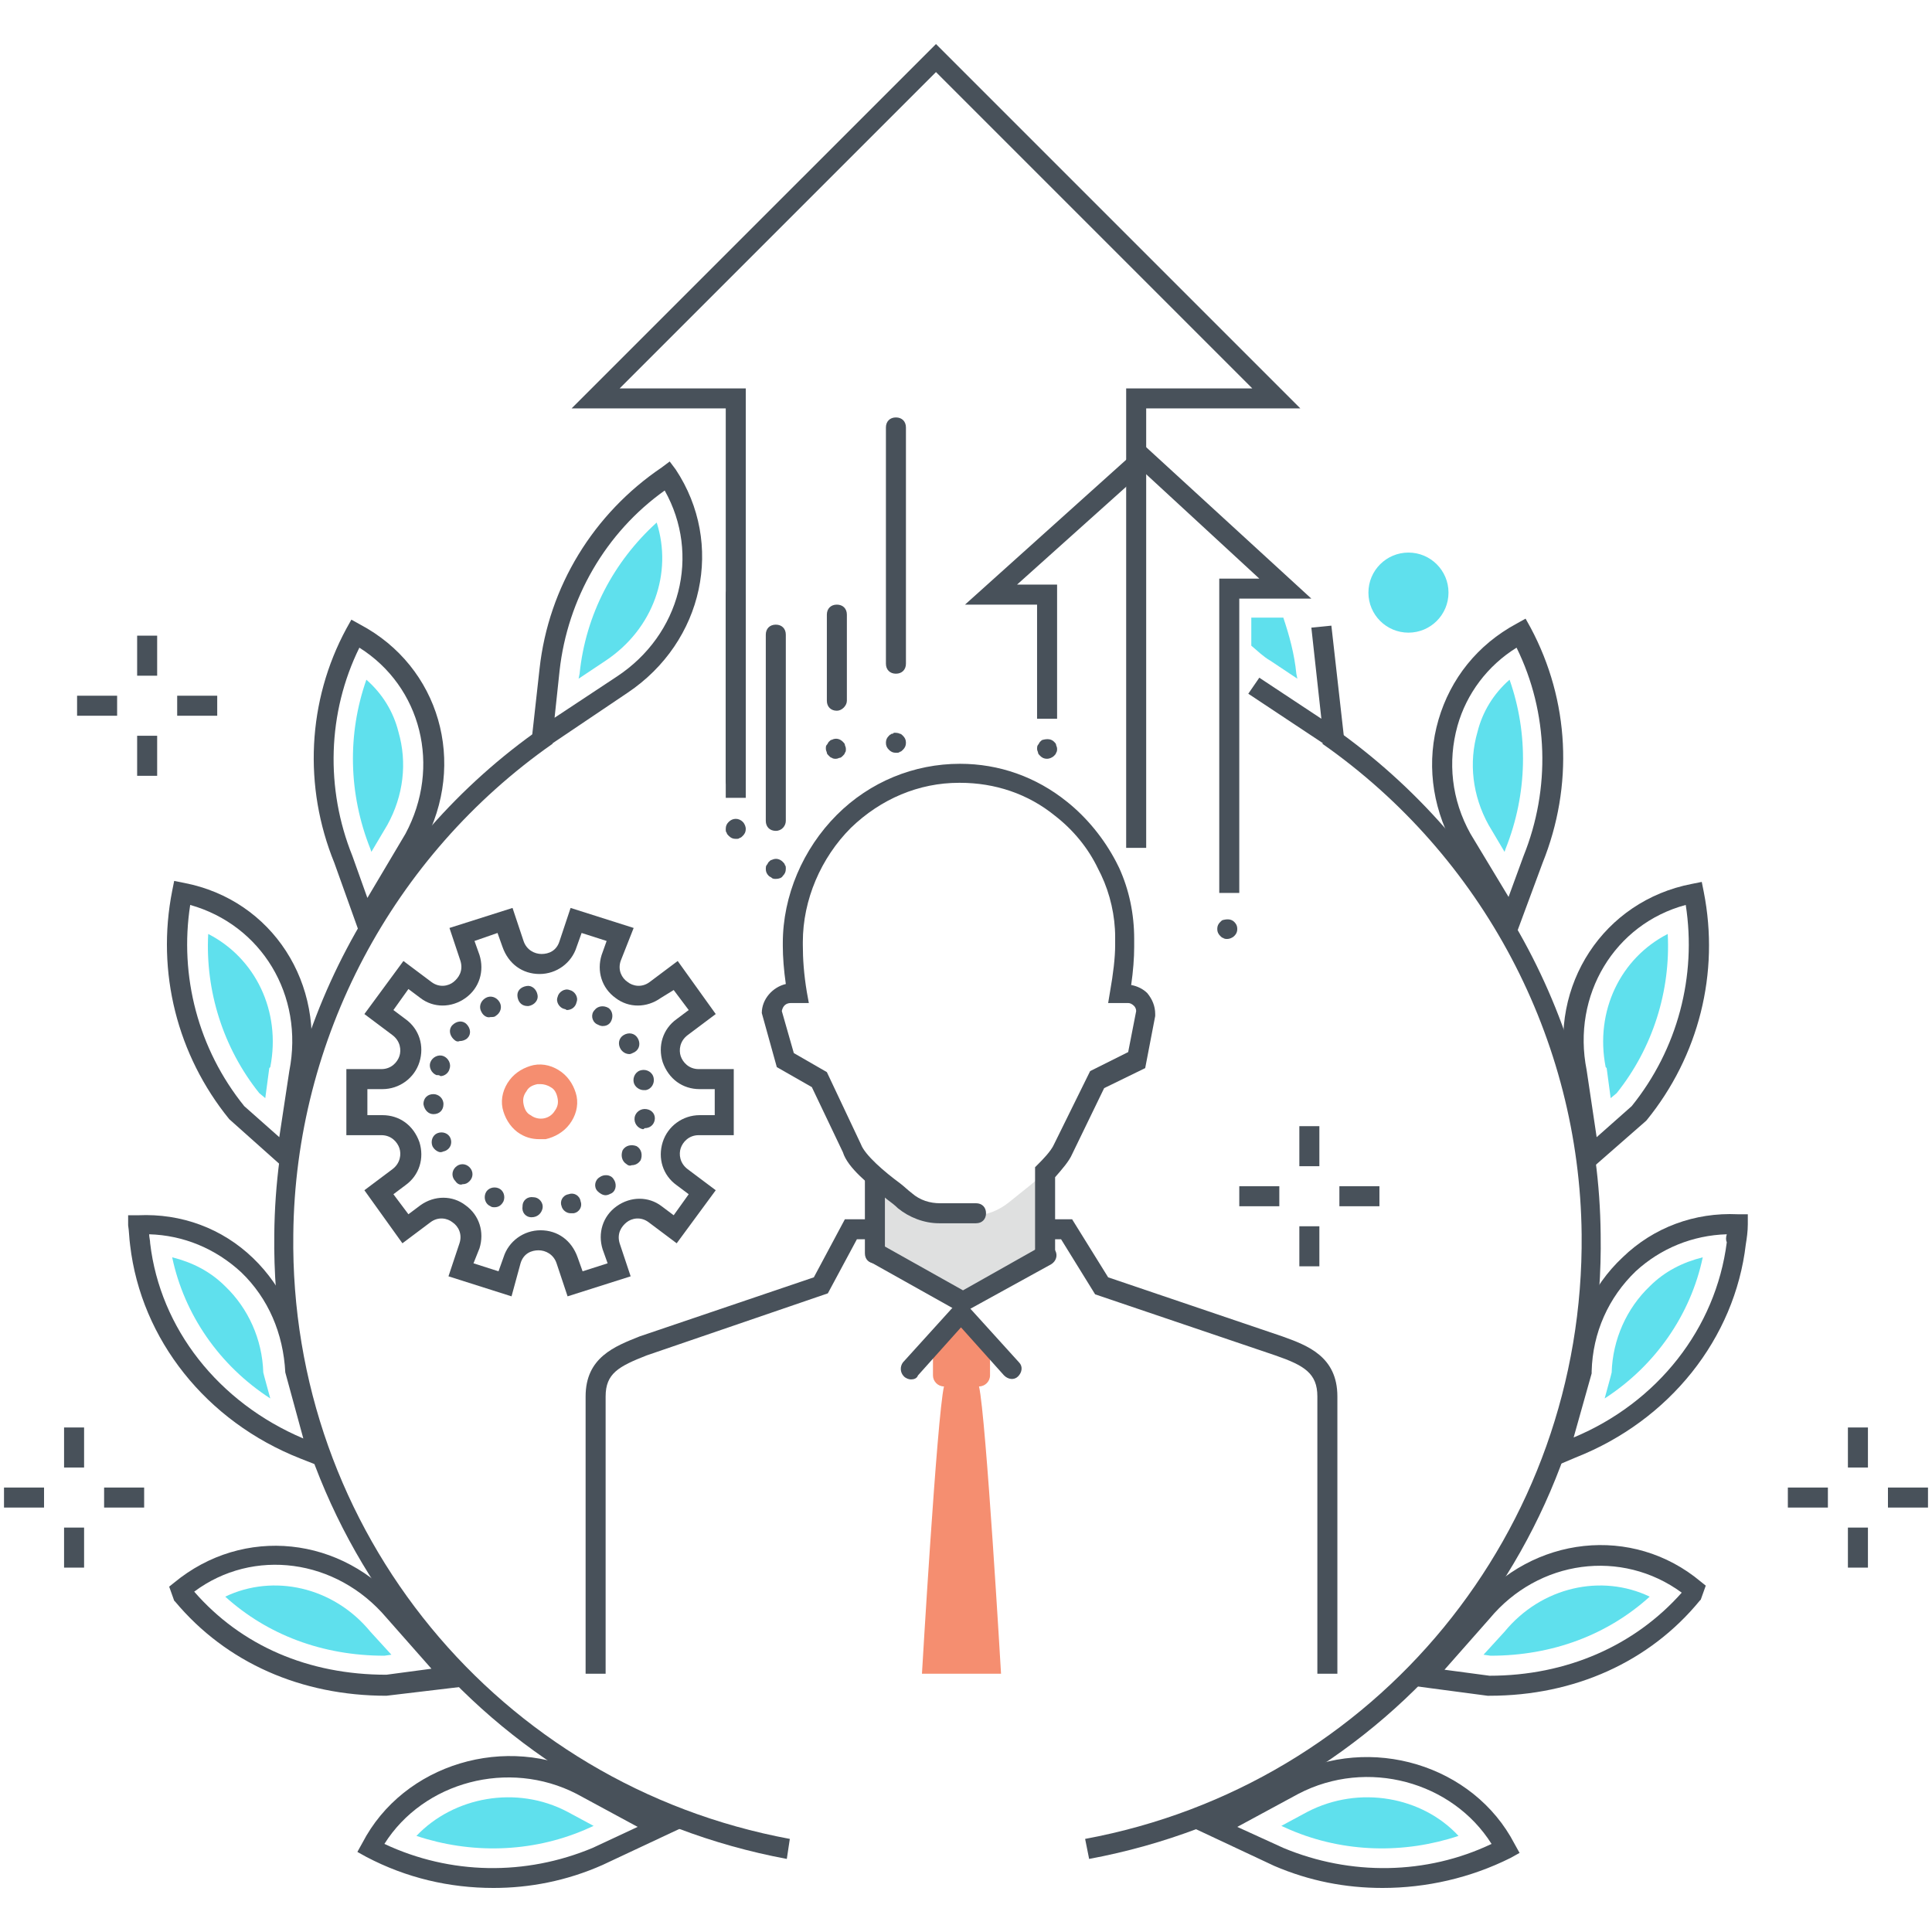 <?xml version="1.0" encoding="utf-8"?>
<!-- Generator: Adobe Illustrator 19.2.1, SVG Export Plug-In . SVG Version: 6.00 Build 0)  -->
<svg version="1.1" id="Layer_1" xmlns="http://www.w3.org/2000/svg" xmlns:xlink="http://www.w3.org/1999/xlink" x="0px" y="0px"
	 viewBox="0 0 193 193" style="enable-background:new 0 0 193 193;" xml:space="preserve">
<style type="text/css">
	.st0{clip-path:url(#SVGID_2_);}
	.st1{fill:#F58E70;}
	.st2{fill:none;}
	.st3{fill:#DFE0E0;}
	.st4{fill:#48515A;}
	.st5{fill:none;stroke:#48515A;stroke-width:2;stroke-miterlimit:10;}
	.st6{fill:#5FE0ED;}
</style>
<g>
	<defs>
		<rect id="SVGID_1_" width="193" height="193"/>
	</defs>
	<clipPath id="SVGID_2_">
		<use xlink:href="#SVGID_1_"  style="overflow:visible;"/>
	</clipPath>
	<g class="st0">
		<g>
			<g>
				<g>
					<g>
						<g>
							<path class="st1" d="M100,167.2c0,0-1.5-25.7-2.2-28.7l0,0l0,0c0.6,0,1.1-0.5,1.1-1.1v-2.8l-2.9-3.4l-2.8,3.4v2.8
								c0,0.6,0.5,1.1,1.1,1.1l0,0l0,0c-0.7,3-2.2,28.7-2.2,28.7"/>
						</g>
					</g>
					<g>
						<g>
							<path class="st2" d="M104.4,122.7L104.4,122.7C104.5,122.8,104.5,122.8,104.4,122.7C104.5,122.8,104.5,122.8,104.4,122.7
								C104.5,122.8,104.5,122.7,104.4,122.7C104.5,122.7,104.5,122.7,104.4,122.7z"/>
						</g>
					</g>
					<g>
						<path class="st3" d="M87.4,122.8v2.5l8.5,4.8l8.4-4.6l0.1-4.5v-3.8c0.3-0.3,0.7-0.7,0.9-1c-0.1,0.1-0.2,0.2-0.3,0.3
							c-1.2,1.3-3,2.6-4.2,3.6c-1,0.8-2.2,1.3-3.4,1.3h-1.4h-1.4h-0.8c-1.3,0-2.5-0.5-3.4-1.3c-1.2-1-2.8-2.2-4-3.5
							c0,0-0.1-0.1-0.1-0.1c0.4,0.4,0.8,0.8,1.2,1.1c0,0,0,0,0,0v4.1V122.8L87.4,122.8L87.4,122.8z"/>
					</g>
					<g>
						<g>
							<path class="st4" d="M87.4,126.2c-0.6,0-1-0.4-1-1v-7.6c0-0.6,0.4-1,1-1c0.6,0,1,0.4,1,1v7.6C88.4,125.7,88,126.2,87.4,126.2
								z"/>
						</g>
						<g>
							<path class="st4" d="M104.4,126c-0.6,0-1-0.4-1-1v-8.4l0.3-0.3c0.4-0.4,1.3-1.3,1.6-2l3.6-7.3l3.8-1.9l0.8-4.1
								c0-0.2-0.1-0.4-0.2-0.5c-0.2-0.2-0.4-0.3-0.6-0.3h-2l0.2-1.2c0.3-1.7,0.5-3.3,0.5-4.6l0-0.8c0-2.1-0.5-4.3-1.4-6.2
								c-0.1-0.2-0.2-0.4-0.3-0.6c-1-2.1-2.5-3.9-4.3-5.3c-2.7-2.2-6-3.3-9.5-3.3c0,0-0.1,0-0.1,0c-4,0-7.8,1.6-10.8,4.5
								c-3,3-4.8,7.2-4.8,11.4v0.3c0,1.4,0.1,2.9,0.4,4.7l0.2,1.1H79c-0.5,0-0.8,0.3-0.9,0.8l1.2,4.2l3.3,1.9l3.4,7.2
								c0.4,1.1,2.4,2.8,3.9,3.9c0.4,0.3,0.8,0.7,1.2,1c0.8,0.7,1.8,1,2.8,1h3.6c0.6,0,1,0.4,1,1c0,0.6-0.4,1-1,1h-3.7
								c-1.5,0-3-0.6-4.1-1.5c-0.3-0.3-0.7-0.6-1.1-0.9c-1.8-1.5-3.9-3.1-4.4-4.7l-3.1-6.5l-3.5-2l-1.5-5.4c0-1.4,1.1-2.6,2.4-2.9
								c-0.2-1.4-0.3-2.7-0.3-3.8v-0.3c0-4.7,2-9.4,5.4-12.8c3.3-3.3,7.7-5.1,12.3-5.1c3.9,0,7.6,1.3,10.7,3.8c2,1.6,3.7,3.7,4.9,6
								c0.1,0.2,0.2,0.4,0.3,0.6c1,2.2,1.5,4.6,1.5,7.1l0,0.8c0,1.1-0.1,2.4-0.3,3.8c0.6,0.1,1.2,0.4,1.6,0.8
								c0.5,0.6,0.8,1.3,0.8,2.1l0,0.2l-1,5.2l-4.1,2l-3.2,6.6c-0.3,0.7-1,1.5-1.7,2.3v7.5C105.4,125.6,104.9,126,104.4,126z"/>
						</g>
					</g>
					<g>
						<path class="st4" d="M60.5,167.2l-2,0l0-27.7c0-3.9,2.9-5,5.4-6l17.4-5.9l3.1-5.8h2.7v2h-1.5l-2.9,5.4l-18.1,6.2
							c-2.8,1.1-4.1,1.8-4.1,4.1L60.5,167.2z"/>
					</g>
					<g>
						<path class="st4" d="M96.1,131.2l-9.1-5.1c-0.5-0.3-0.7-0.9-0.4-1.4c0.3-0.5,0.9-0.7,1.4-0.4l8.2,4.6l7.8-4.4
							c0.5-0.3,1.1-0.1,1.4,0.4c0.3,0.5,0.1,1.1-0.4,1.4L96.1,131.2z"/>
					</g>
					<g>
						<path class="st4" d="M133.6,167.2l-2,0l0-27.7c0-2.3-1.3-3.1-4.2-4.1l-18-6.1l-3.4-5.5h-1.6v-2h2.7l3.6,5.8l17.4,5.9
							c2.5,0.9,5.5,2,5.5,6L133.6,167.2z"/>
					</g>
					<g>
						<path class="st4" d="M91,137.8c-0.2,0-0.5-0.1-0.7-0.3c-0.4-0.4-0.4-1-0.1-1.4l5.8-6.4l5.8,6.4c0.4,0.4,0.3,1-0.1,1.4
							c-0.4,0.4-1,0.3-1.4-0.1l-4.3-4.8l-4.3,4.8C91.6,137.7,91.3,137.8,91,137.8z"/>
					</g>
					<g>
						<path class="st3" d="M96.1,131.2"/>
					</g>
				</g>
			</g>
			<g>
				<g>
					<g>
						<g>
							<g>
								<g>
									<path class="st5" d="M131.9,163.5"/>
								</g>
								<g>
									<path class="st5" d="M62.9,163.5"/>
								</g>
							</g>
							<g>
								<g>
									<path class="st4" d="M158,117.6l-1.5-10.3c-1.8-8.9,3.7-17.3,12.5-19l1-0.2l0.2,1c1.6,8.1-0.5,16.4-5.7,22.8l-0.1,0.1
										L158,117.6z M168.4,90.4c-7.1,1.9-11.4,9-9.9,16.5l1,6.7l3.5-3.1C167.6,104.8,169.5,97.5,168.4,90.4z"/>
								</g>
								<g>
									<path class="st4" d="M154.1,147l2.9-10.2c0.2-4.3,2-8.3,5.1-11.2c3.1-3,7.2-4.5,11.5-4.3l1,0l0,1c0,0.7-0.1,1.4-0.2,2
										c-1.1,9.4-7.6,17.6-17,21.3L154.1,147z M172.5,123.3c-3.4,0.1-6.6,1.4-9.1,3.7c-2.7,2.6-4.3,6.1-4.4,10l0,0.2l-1.8,6.4
										c8.4-3.5,14.2-10.9,15.3-19.5C172.4,123.9,172.4,123.6,172.5,123.3z"/>
								</g>
								<g>
									<path class="st4" d="M148.8,169.4C148.8,169.4,148.8,169.4,148.8,169.4l-0.2,0l-8.3-1.1l7-7.9c5.8-7,15.8-8.1,22.6-2.4
										l0.5,0.4l-0.5,1.4l-0.1,0.1C164.8,166,157.3,169.4,148.8,169.4z M144.3,166.8l4.5,0.6c7.7,0,14.5-3,19.2-8.3
										c-6-4.4-14.3-3.3-19.2,2.6L144.3,166.8z"/>
								</g>
								<g>
									<path class="st4" d="M138.1,188.6c-3.7,0-7.3-0.7-10.8-2.2l0,0l-8.1-3.8l9.6-5.2c8.1-4.2,18.4-1.1,22.5,6.8l0.5,0.9
										l-0.9,0.5C146.9,187.6,142.5,188.6,138.1,188.6z M128.2,184.6c6.7,2.8,14.3,2.7,20.8-0.4c-3.9-6.2-12.4-8.6-19.3-5
										l-6.1,3.3L128.2,184.6z"/>
								</g>
								<g>
									<path class="st4" d="M151.1,94.3l-6-10c-2.1-3.9-2.6-8.3-1.4-12.4c1.2-4.1,3.9-7.5,7.8-9.6l0.9-0.5l0.5,0.9
										c3.9,7.3,4.3,15.8,1.2,23.5L151.1,94.3z M151.5,64.7c-2.9,1.8-5,4.6-5.9,7.8c-1,3.6-0.6,7.4,1.3,10.8l3.8,6.3l1.5-4.1
										C154.9,78.8,154.7,71.2,151.5,64.7z"/>
								</g>
								<g>
									<path class="st5" d="M120.7,47.6"/>
								</g>
								<g>
									<polygon class="st4" points="134.5,75.8 124.7,69.3 125.8,67.7 132,71.8 131,62.7 133,62.5 									"/>
								</g>
								<g>
									<g>
										<g>
											<g>
												<path class="st4" d="M108.8,185.7l-0.4-2c29.1-5.4,49.9-30.8,49.6-60.4c-0.2-19.5-9.9-37.8-25.9-49l1.1-1.6
													c16.5,11.6,26.5,30.5,26.7,50.6C160.4,153.9,138.9,180.1,108.8,185.7z"/>
											</g>
										</g>
									</g>
								</g>
							</g>
						</g>
					</g>
				</g>
				<g>
					<path class="st6" d="M160.5,106.7l0.4,3l0.6-0.5c3.6-4.5,5.4-10.2,5.1-15.9c-4.7,2.4-7.3,7.7-6.2,13.3L160.5,106.7z"/>
				</g>
				<g>
					<path class="st6" d="M160.9,137.5l-0.6,2.2c5.1-3.3,8.6-8.4,9.8-14.1c-2,0.5-3.8,1.4-5.3,2.9c-2.3,2.2-3.7,5.3-3.8,8.6
						L160.9,137.5z"/>
				</g>
				<g>
					<path class="st6" d="M148.9,165.4c6.2,0,11.7-2.1,15.9-5.9c-4.8-2.3-10.8-1-14.5,3.5l-2.1,2.3L148.9,165.4z"/>
				</g>
				<g>
					<path class="st6" d="M130.6,181l-2.6,1.4l0.9,0.4c5.4,2.3,11.4,2.4,16.8,0.6C142.1,179.5,135.8,178.3,130.6,181z"/>
				</g>
				<g>
					<path class="st6" d="M147.6,73.1c-0.9,3.1-0.5,6.4,1.1,9.3l1.6,2.7l0.1-0.3c2.2-5.5,2.3-11.5,0.4-16.9
						C149.2,69.3,148.1,71.1,147.6,73.1z"/>
				</g>
			</g>
			<g>
				<g>
					<g>
						<g>
							<g>
								<g>
									<path class="st5" d="M55.5,163.5"/>
								</g>
								<g>
									<path class="st5" d="M124.5,163.5"/>
								</g>
							</g>
							<g>
								<g>
									<path class="st4" d="M29.4,117.6l-6.5-5.8c-5.2-6.4-7.3-14.7-5.7-22.8l0.2-1l1,0.2c8.8,1.7,14.2,10.1,12.4,19.1L29.4,117.6
										z M24.4,110.5l3.5,3.1l1-6.6c1.5-7.6-2.8-14.6-9.9-16.6C17.9,97.5,19.8,104.8,24.4,110.5z"/>
								</g>
								<g>
									<path class="st4" d="M33.3,147l-3.3-1.3c-9.4-3.7-15.9-11.9-17-21.3c-0.1-0.7-0.1-1.4-0.2-2l0-1l1,0
										c4.3-0.2,8.4,1.3,11.5,4.3c3,2.9,4.8,6.9,5.1,11.2L33.3,147z M14.9,123.3c0,0.3,0.1,0.6,0.1,0.9c1,8.5,6.8,15.9,15.3,19.5
										l-1.8-6.6c-0.2-3.9-1.7-7.4-4.4-10C21.5,124.7,18.3,123.4,14.9,123.3z"/>
								</g>
								<g>
									<path class="st4" d="M38.6,169.4c-8.5,0-16-3.3-21.1-9.4l-0.1-0.1l-0.5-1.4l0.5-0.4c6.9-5.7,16.8-4.7,22.7,2.4l6.9,7.9
										L38.6,169.4C38.6,169.4,38.6,169.4,38.6,169.4z M19.4,159c4.7,5.4,11.4,8.3,19.2,8.3l4.5-0.6l-4.5-5.1
										C33.6,155.7,25.3,154.6,19.4,159z"/>
								</g>
								<g>
									<path class="st4" d="M49.3,188.6c-4.4,0-8.7-1-12.7-3.1l-0.9-0.5l0.5-0.9c4.1-7.9,14.4-11,22.5-6.8l9.6,5.2l-8.1,3.8
										C56.6,187.9,52.9,188.6,49.3,188.6z M38.4,184.2c6.6,3.1,14.1,3.2,20.8,0.4l4.5-2.1l-6.1-3.3
										C50.8,175.7,42.3,178,38.4,184.2z"/>
								</g>
								<g>
									<path class="st4" d="M36.3,94.3l-2.9-8.1c-3.1-7.6-2.7-16.2,1.2-23.4l0.5-0.9l0.9,0.5c7.9,4.2,10.7,13.8,6.3,21.9
										L36.3,94.3z M35.9,64.7c-3.2,6.5-3.4,14.1-0.7,20.8l1.5,4.2l3.8-6.4C44.1,76.6,42.1,68.6,35.9,64.7z"/>
								</g>
								<g>
									<path class="st4" d="M52.9,75.8l1-9c0.9-8.2,5.4-15.5,12.2-20.1l0.8-0.6l0.6,0.8c4.9,7.4,2.8,17.2-4.8,22.3L52.9,75.8z
										 M66.4,49c-5.9,4.2-9.7,10.8-10.5,18l-0.5,4.7l6.2-4.1C68,63.4,70,55.4,66.4,49z"/>
								</g>
								<g>
									<g>
										<g>
											<g>
												<path class="st4" d="M78.6,185.7c-30-5.6-51.6-31.8-51.2-62.4c0.2-20.1,10.2-39.1,26.7-50.6l1.1,1.6
													c-16,11.2-25.7,29.5-25.9,49c-0.4,29.6,20.5,55,49.6,60.4L78.6,185.7z"/>
											</g>
										</g>
									</g>
								</g>
							</g>
						</g>
					</g>
				</g>
				<g>
					<path class="st6" d="M26.9,106.7l-0.4,3l-0.6-0.5c-3.6-4.5-5.4-10.2-5.1-15.9c4.7,2.4,7.3,7.7,6.2,13.3L26.9,106.7z"/>
				</g>
				<g>
					<path class="st6" d="M26.4,137.5l0.6,2.2c-5.1-3.3-8.6-8.4-9.8-14.1c2,0.5,3.8,1.4,5.3,2.9c2.3,2.2,3.7,5.3,3.8,8.6L26.4,137.5
						z"/>
				</g>
				<g>
					<path class="st6" d="M38.4,165.4c-6.2,0-11.7-2.1-15.9-5.9c4.8-2.3,10.8-1,14.5,3.5l2.1,2.3L38.4,165.4z"/>
				</g>
				<g>
					<path class="st6" d="M56.7,181l2.6,1.4l-0.9,0.4c-5.4,2.3-11.4,2.4-16.8,0.6C45.3,179.5,51.6,178.3,56.7,181z"/>
				</g>
				<g>
					<path class="st6" d="M39.8,73.1c0.9,3.1,0.5,6.4-1.1,9.3l-1.6,2.7l-0.1-0.3c-2.2-5.5-2.3-11.5-0.4-16.9
						C38.2,69.3,39.3,71.1,39.8,73.1z"/>
				</g>
				<g>
					<path class="st6" d="M65.6,52.2c1.6,5-0.3,10.6-5.1,13.8l-2.7,1.8l0.1-0.5C58.5,61.4,61.3,56.1,65.6,52.2z"/>
				</g>
			</g>
			<g>
				<g>
					<polygon class="st4" points="114.5,84.7 112.5,84.7 112.5,38.8 125.1,38.8 93.5,7.2 61.9,38.8 74.5,38.8 74.5,79.7 72.5,79.7 
						72.5,40.8 57.1,40.8 93.5,4.4 129.9,40.8 114.5,40.8 					"/>
				</g>
				<g>
					<g>
						<polygon class="st4" points="123.8,89.2 121.8,89.2 121.8,57.8 125.8,57.8 114.2,47.1 101.6,58.4 105.6,58.4 105.6,71.8 
							103.6,71.8 103.6,60.4 96.4,60.4 114.2,44.4 131,59.8 123.8,59.8 						"/>
					</g>
					<g>
						<g>
							<path class="st4" d="M122.6,93.8c-0.1,0-0.3,0-0.4-0.1c-0.1,0-0.2-0.1-0.3-0.2c-0.2-0.2-0.3-0.4-0.3-0.7
								c0-0.3,0.1-0.5,0.3-0.7c0.1-0.1,0.2-0.2,0.3-0.2c0.4-0.1,0.8-0.1,1.1,0.2c0.2,0.2,0.3,0.4,0.3,0.7c0,0.3-0.1,0.5-0.3,0.7
								C123.1,93.7,122.8,93.8,122.6,93.8z"/>
						</g>
					</g>
					<g>
						<g>
							<path class="st4" d="M104.6,75.8c-0.3,0-0.5-0.1-0.7-0.3c-0.1-0.1-0.2-0.2-0.2-0.3c0-0.1-0.1-0.2-0.1-0.4
								c0-0.1,0-0.3,0.1-0.4c0.1-0.1,0.1-0.2,0.2-0.3c0.1-0.1,0.2-0.2,0.3-0.2c0.4-0.1,0.8-0.1,1.1,0.2c0.1,0.1,0.2,0.2,0.2,0.3
								c0,0.1,0.1,0.2,0.1,0.4c0,0.1,0,0.3-0.1,0.4c0,0.1-0.1,0.2-0.2,0.3C105.1,75.7,104.8,75.8,104.6,75.8z"/>
						</g>
					</g>
				</g>
				<g>
					<g>
						<path class="st4" d="M73.5,83.8c-0.3,0-0.5-0.1-0.7-0.3c-0.1-0.1-0.2-0.2-0.2-0.3c-0.1-0.1-0.1-0.2-0.1-0.4
							c0-0.3,0.1-0.5,0.3-0.7c0.4-0.4,1-0.4,1.4,0c0.2,0.2,0.3,0.5,0.3,0.7c0,0.3-0.1,0.5-0.3,0.7c-0.1,0.1-0.2,0.2-0.3,0.2
							C73.8,83.8,73.7,83.8,73.5,83.8z"/>
					</g>
					<g>
						<path class="st4" d="M73.5,79c-0.6,0-1-0.4-1-1V59.4c0-0.6,0.4-1,1-1c0.6,0,1,0.4,1,1V78C74.5,78.5,74.1,79,73.5,79z"/>
					</g>
				</g>
				<g>
					<g>
						<path class="st4" d="M77.5,87.8c-0.1,0-0.3,0-0.4-0.1c-0.1-0.1-0.2-0.1-0.3-0.2c-0.2-0.2-0.3-0.4-0.3-0.7c0-0.1,0-0.3,0.1-0.4
							c0.1-0.1,0.1-0.2,0.2-0.3c0.1-0.1,0.2-0.2,0.3-0.2c0.4-0.2,0.8-0.1,1.1,0.2c0.1,0.1,0.2,0.2,0.2,0.3c0.1,0.1,0.1,0.2,0.1,0.4
							c0,0.3-0.1,0.5-0.3,0.7C78.1,87.7,77.8,87.8,77.5,87.8z"/>
					</g>
					<g>
						<path class="st4" d="M77.5,83c-0.6,0-1-0.4-1-1V63.4c0-0.6,0.4-1,1-1c0.6,0,1,0.4,1,1V82C78.5,82.5,78.1,83,77.5,83z"/>
					</g>
				</g>
				<g>
					<g>
						<path class="st4" d="M83.5,75.8c-0.1,0-0.3,0-0.4-0.1c-0.1,0-0.2-0.1-0.3-0.2c-0.1-0.1-0.2-0.2-0.2-0.3c0-0.1-0.1-0.2-0.1-0.4
							s0-0.3,0.1-0.4c0.1-0.1,0.1-0.2,0.2-0.3c0.1-0.1,0.2-0.2,0.3-0.2c0.4-0.2,0.8-0.1,1.1,0.2c0.1,0.1,0.2,0.2,0.2,0.3
							c0,0.1,0.1,0.2,0.1,0.4s0,0.3-0.1,0.4c0,0.1-0.1,0.2-0.2,0.3c-0.1,0.1-0.2,0.2-0.3,0.2C83.8,75.7,83.7,75.8,83.5,75.8z"/>
					</g>
					<g>
						<path class="st4" d="M83.6,71c-0.6,0-1-0.4-1-1v-8.6c0-0.6,0.4-1,1-1c0.6,0,1,0.4,1,1V70C84.6,70.5,84.1,71,83.6,71z"/>
					</g>
				</g>
				<g>
					<g>
						<g>
							<rect x="184.6" y="152.6" class="st4" width="2" height="4"/>
						</g>
						<g>
							<rect x="184.6" y="142.6" class="st4" width="2" height="4"/>
						</g>
					</g>
					<g>
						<g>
							<rect x="178.6" y="148.6" class="st4" width="4" height="2"/>
						</g>
						<g>
							<rect x="188.6" y="148.6" class="st4" width="4" height="2"/>
						</g>
					</g>
				</g>
				<g>
					<g>
						<g>
							<rect x="129.8" y="122.5" class="st4" width="2" height="4"/>
						</g>
						<g>
							<rect x="129.8" y="112.5" class="st4" width="2" height="4"/>
						</g>
					</g>
					<g>
						<g>
							<rect x="123.8" y="118.5" class="st4" width="4" height="2"/>
						</g>
						<g>
							<rect x="133.8" y="118.5" class="st4" width="4" height="2"/>
						</g>
					</g>
				</g>
				<g>
					<circle class="st6" cx="140.7" cy="59.2" r="4"/>
				</g>
				<g>
					<g>
						<path class="st4" d="M89.5,75.2c-0.3,0-0.5-0.1-0.7-0.3c-0.2-0.2-0.3-0.4-0.3-0.7c0-0.3,0.1-0.5,0.3-0.7c0,0,0.1-0.1,0.1-0.1
							c0.1,0,0.1-0.1,0.2-0.1c0.1,0,0.1,0,0.2-0.1c0.2,0,0.4,0,0.6,0.1c0.1,0,0.2,0.1,0.3,0.2c0.2,0.2,0.3,0.4,0.3,0.7
							c0,0.3-0.1,0.5-0.3,0.7c-0.1,0.1-0.2,0.2-0.3,0.2C89.8,75.2,89.7,75.2,89.5,75.2z"/>
					</g>
					<g>
						<path class="st4" d="M89.5,67.3c-0.6,0-1-0.4-1-1V42.7c0-0.6,0.4-1,1-1c0.6,0,1,0.4,1,1v23.6C90.5,66.9,90.1,67.3,89.5,67.3z"
							/>
					</g>
				</g>
			</g>
			<g>
				<g>
					<path class="st4" d="M51.1,129.5l-6.3-2l1.1-3.3c0.3-0.9-0.1-1.7-0.7-2.1c-0.5-0.4-1.4-0.6-2.2,0l-2.8,2.1l-3.8-5.3l2.8-2.1
						c0.8-0.6,0.9-1.5,0.7-2.1c-0.2-0.6-0.8-1.3-1.8-1.3h0l-3.5,0l0-6.6l3.5,0c1,0,1.6-0.7,1.8-1.3c0.2-0.6,0.1-1.5-0.7-2.1
						l-2.8-2.1l3.9-5.3l2.8,2.1c0.8,0.6,1.7,0.4,2.2,0c0.5-0.4,1-1.1,0.7-2.1l-1.1-3.3l6.3-2l1.1,3.3c0.3,0.9,1.1,1.3,1.8,1.3h0
						c0.7,0,1.5-0.3,1.8-1.3l1.1-3.3l6.3,2L62,96c-0.3,0.9,0.1,1.7,0.7,2.1c0.5,0.4,1.4,0.6,2.2,0l2.8-2.1l3.8,5.3l-2.8,2.1
						c-0.8,0.6-0.9,1.5-0.7,2.1c0.2,0.6,0.8,1.3,1.8,1.3l3.5,0l0,6.6l-3.5,0c-1,0-1.6,0.7-1.8,1.3c-0.2,0.6-0.1,1.5,0.7,2.1l2.8,2.1
						l-3.9,5.3l-2.8-2.1c-0.8-0.6-1.7-0.4-2.2,0c-0.5,0.4-1,1.1-0.7,2.1l1.1,3.3l-6.3,2l-1.1-3.3c-0.3-0.9-1.1-1.3-1.8-1.3
						c0,0,0,0,0,0c-0.7,0-1.5,0.3-1.8,1.3L51.1,129.5z M47.3,126.2l2.5,0.8l0.5-1.4c0.5-1.6,2-2.7,3.7-2.7h0c1.7,0,3.1,1,3.7,2.7
						l0.5,1.4l2.5-0.8l-0.5-1.4c-0.5-1.6,0-3.3,1.4-4.3c1.4-1,3.2-1,4.5,0l1.2,0.9l1.5-2.1l-1.2-0.9c-1.4-1-1.9-2.7-1.4-4.3
						c0.5-1.6,2-2.7,3.7-2.7l1.5,0l0-2.6l-1.5,0c-1.7,0-3.1-1-3.7-2.7c-0.5-1.6,0-3.3,1.4-4.3l1.2-0.9l-1.5-2L66,99.7
						c-1.4,1-3.2,1-4.5,0c-1.4-1-1.9-2.7-1.4-4.3l0.5-1.4l-2.5-0.8l-0.5,1.4c-0.5,1.6-2,2.7-3.7,2.7c0,0,0,0,0,0
						c-1.7,0-3.1-1-3.7-2.7l-0.5-1.4L47.4,94l0.5,1.4c0.5,1.6,0,3.3-1.4,4.3c-1.4,1-3.2,1-4.5,0l-1.2-0.9l-1.5,2.1l1.2,0.9
						c1.4,1,1.9,2.7,1.4,4.3c-0.5,1.6-2,2.7-3.7,2.7l-1.5,0l0,2.6l1.5,0h0c1.7,0,3.1,1,3.7,2.7c0.5,1.6,0,3.3-1.4,4.3l-1.2,0.9
						l1.5,2l1.2-0.9c1.4-1,3.2-1,4.5,0c1.4,1,1.9,2.7,1.4,4.3L47.3,126.2z"/>
				</g>
				<g>
					<path class="st1" d="M53.9,113.8c-0.8,0-1.5-0.2-2.2-0.7c-0.8-0.6-1.3-1.5-1.5-2.4c-0.2-1,0.1-2,0.7-2.8
						c0.6-0.8,1.5-1.3,2.4-1.5c1-0.2,2,0.1,2.8,0.7c0.8,0.6,1.3,1.5,1.5,2.4c0.2,1-0.1,2-0.7,2.8c-0.6,0.8-1.5,1.3-2.4,1.5
						C54.3,113.8,54.1,113.8,53.9,113.8z M54,108.3c-0.1,0-0.2,0-0.3,0c-0.5,0.1-0.9,0.3-1.1,0.7c-0.3,0.4-0.4,0.8-0.3,1.3
						c0.1,0.5,0.3,0.9,0.7,1.1c0.8,0.6,1.9,0.4,2.4-0.4c0.3-0.4,0.4-0.8,0.3-1.3c-0.1-0.5-0.3-0.9-0.7-1.1h0
						C54.7,108.4,54.3,108.3,54,108.3z"/>
				</g>
				<g>
					<path class="st4" d="M53.1,121.6L53.1,121.6L53.1,121.6c-0.6,0-1-0.5-0.9-1.1l0,0c0-0.6,0.5-1,1.1-0.9l0,0c0.5,0,1,0.5,0.9,1.1
						l0,0C54.1,121.2,53.7,121.6,53.1,121.6L53.1,121.6C53.2,121.6,53.1,121.6,53.1,121.6z M56.1,120.5c-0.2-0.5,0.1-1.1,0.7-1.2
						l0,0c0.5-0.2,1.1,0.1,1.2,0.7l0,0c0.2,0.5-0.1,1.1-0.7,1.2l0,0c-0.1,0-0.2,0-0.3,0l0,0C56.6,121.2,56.2,120.9,56.1,120.5z
						 M49,120.5c-0.5-0.2-0.7-0.8-0.5-1.3l0,0c0.2-0.5,0.8-0.7,1.3-0.5h0c0.5,0.2,0.7,0.8,0.5,1.3l0,0c-0.2,0.4-0.5,0.6-0.9,0.6l0,0
						C49.3,120.6,49.1,120.6,49,120.5z M59.7,119c-0.4-0.4-0.3-1.1,0.2-1.4l0,0c0.4-0.3,1.1-0.3,1.4,0.2l0,0
						c0.3,0.4,0.3,1.1-0.2,1.4l0,0c-0.2,0.1-0.4,0.2-0.6,0.2l0,0C60.2,119.4,59.9,119.2,59.7,119z M45.5,118c-0.4-0.4-0.4-1,0-1.4
						l0,0c0.4-0.4,1-0.4,1.4,0l0,0c0.4,0.4,0.4,1,0,1.4l0,0c-0.2,0.2-0.4,0.3-0.7,0.3l0,0C46,118.4,45.7,118.3,45.5,118z
						 M62.6,116.3c-0.5-0.3-0.6-0.9-0.4-1.4l0,0c0.3-0.5,0.9-0.6,1.4-0.4l0,0c0.5,0.3,0.6,0.9,0.4,1.4l0,0c-0.2,0.3-0.5,0.5-0.9,0.5
						l0,0C62.9,116.5,62.7,116.4,62.6,116.3z M43.2,114.5c-0.2-0.5,0-1.1,0.5-1.3l0,0c0.5-0.2,1.1,0,1.3,0.5l0,0
						c0.2,0.5,0,1.1-0.6,1.3l0,0c-0.1,0-0.2,0.1-0.4,0.1l0,0C43.8,115.1,43.4,114.9,43.2,114.5z M64.2,112.8
						c-0.5-0.1-0.9-0.6-0.8-1.2l0,0c0.1-0.5,0.6-0.9,1.2-0.8l0,0c0.6,0.1,0.9,0.6,0.8,1.1l0,0l0,0l0,0c-0.1,0.5-0.5,0.8-1,0.8l0,0
						C64.3,112.8,64.3,112.8,64.2,112.8z M42.3,110.3c0-0.6,0.4-1,1-1l0,0c0.5,0,1,0.4,1,1l0,0c0,0.6-0.4,1-1,1l0,0c0,0,0,0,0,0l0,0
						C42.8,111.3,42.4,110.9,42.3,110.3z M63.3,108.1c-0.1-0.5,0.2-1.1,0.8-1.2l0,0c0.5-0.1,1.1,0.2,1.2,0.8l0,0
						c0.1,0.5-0.2,1.1-0.8,1.2l0,0c-0.1,0-0.1,0-0.2,0l0,0C63.9,108.9,63.4,108.6,63.3,108.1z M43.6,107.4c-0.5-0.2-0.8-0.8-0.6-1.3
						l0,0c0,0,0,0,0,0l0,0c0.2-0.5,0.8-0.8,1.3-0.6l0,0c0.5,0.2,0.8,0.8,0.6,1.3l0,0c-0.1,0.4-0.5,0.7-0.9,0.7l0,0
						C43.9,107.4,43.8,107.4,43.6,107.4z M62,104.8c-0.3-0.5-0.2-1.1,0.3-1.4l0,0c0.5-0.3,1.1-0.2,1.4,0.3l0,0
						c0.3,0.5,0.2,1.1-0.3,1.4l0,0c-0.2,0.1-0.4,0.2-0.5,0.2l0,0C62.5,105.3,62.2,105.1,62,104.8z M45.3,103.8
						c-0.4-0.4-0.5-1-0.1-1.4l0,0c0.4-0.4,1-0.5,1.4-0.1l0,0c0.4,0.4,0.5,1,0.1,1.4l0,0c-0.2,0.2-0.5,0.3-0.8,0.3l0,0
						C45.7,104.1,45.5,104,45.3,103.8z M59.6,102.3C59.6,102.3,59.6,102.3,59.6,102.3L59.6,102.3C59.6,102.3,59.6,102.3,59.6,102.3
						L59.6,102.3c-0.5-0.3-0.6-1-0.2-1.4l0,0c0.3-0.4,0.9-0.5,1.4-0.2l0,0c0,0,0,0,0,0l0,0c0.4,0.3,0.5,0.9,0.2,1.4l0,0
						c-0.2,0.3-0.5,0.4-0.8,0.4l0,0C60,102.5,59.8,102.4,59.6,102.3z M48.1,101.1c-0.3-0.5-0.1-1.1,0.4-1.4l0,0l0,0l0,0
						c0.5-0.3,1.1-0.1,1.4,0.4l0,0c0.3,0.5,0.1,1.1-0.4,1.4l0,0c-0.1,0.1-0.3,0.1-0.5,0.1l0,0C48.7,101.7,48.3,101.5,48.1,101.1z
						 M56.4,100.8c-0.5-0.1-0.9-0.7-0.7-1.2l0,0c0.1-0.5,0.7-0.9,1.2-0.7l0,0c0.5,0.1,0.9,0.7,0.7,1.2l0,0c-0.1,0.5-0.5,0.8-1,0.8
						l0,0C56.5,100.8,56.4,100.8,56.4,100.8z M51.7,99.6c-0.1-0.6,0.3-1,0.9-1.1l0,0c0.5-0.1,1,0.3,1.1,0.9l0,0
						c0.1,0.5-0.3,1-0.9,1.1l0,0c0,0-0.1,0-0.1,0l0,0C52.2,100.5,51.8,100.2,51.7,99.6z"/>
				</g>
			</g>
			<g>
				<g>
					<g>
						<rect x="6.4" y="152.6" class="st4" width="2" height="4"/>
					</g>
					<g>
						<rect x="6.4" y="142.6" class="st4" width="2" height="4"/>
					</g>
				</g>
				<g>
					<g>
						<rect x="0.4" y="148.6" class="st4" width="4" height="2"/>
					</g>
					<g>
						<rect x="10.4" y="148.6" class="st4" width="4" height="2"/>
					</g>
				</g>
			</g>
			<g>
				<g>
					<g>
						<rect x="13.7" y="73.5" class="st4" width="2" height="4"/>
					</g>
					<g>
						<rect x="13.7" y="63.5" class="st4" width="2" height="4"/>
					</g>
				</g>
				<g>
					<g>
						<rect x="7.7" y="69.5" class="st4" width="4" height="2"/>
					</g>
					<g>
						<rect x="17.7" y="69.5" class="st4" width="4" height="2"/>
					</g>
				</g>
			</g>
		</g>
		<g>
			<path class="st6" d="M128.2,61.7H125v2.8c0.6,0.5,1.2,1.1,1.9,1.5l2.7,1.8l-0.1-0.5C129.3,65.3,128.8,63.5,128.2,61.7z"/>
		</g>
	</g>
</g>
</svg>
